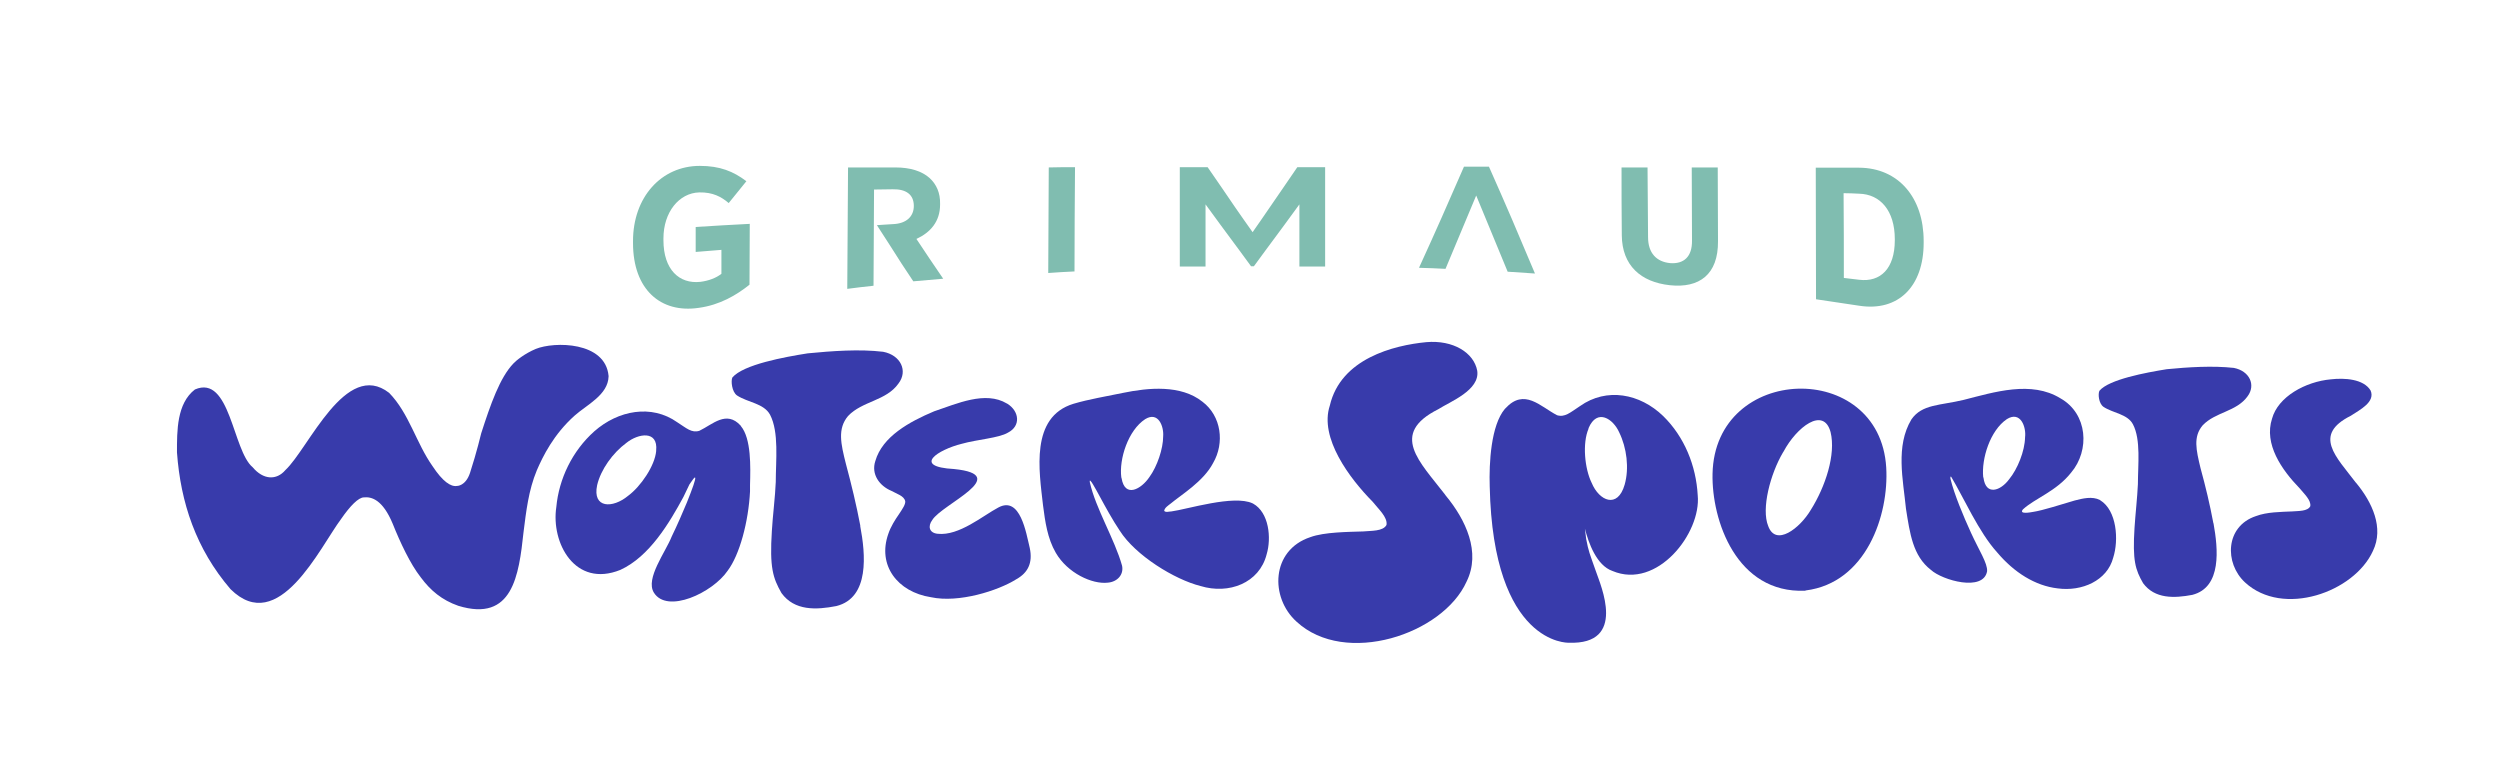 <?xml version="1.0" encoding="UTF-8"?>
<svg xmlns="http://www.w3.org/2000/svg" version="1.2" viewBox="0 0 961 297" width="259" height="80">
  <title>logo_grimaud_waterpsorts_largeur_01</title>
  <style>
		.s0 { fill: #383bab } 
		.s1 { fill: #80bdb0 } 
	</style>
  <g id="Calque 1">
    <g id="&lt;Group&gt;">
      <path id="&lt;Path&gt;" class="s0" d="m864.2 152.4c3.2-4.3 0.8-9.7-5.3-10.9-8.1-0.9-17.6-0.3-25.8 0.5-8 1.3-22.2 3.9-25.9 8.3-0.6 1.2-0.3 4.9 1.6 6.2 3.6 2.4 9.2 2.7 11.3 6.7 3.1 5.9 1.9 15.7 1.9 23-0.2 4.8-1 12-1.3 16.8-0.8 12.6 0.3 16.1 3.3 21.3 4.5 6.1 12 5.8 18.9 4.5 11.5-2.9 9.9-17.9 8.2-27.4l-0.1-0.3c-1.3-7-3-14.1-4.9-21-1.7-7.1-2.9-12.1 0.8-16.5 4.9-5.2 13-5.2 17.3-11.2z"></path>
      <path id="&lt;Compound Path&gt;" fill-rule="evenodd" class="s0" d="m812.5 214.5c-2.3 8.8-12 13.1-21.4 11.8-8.6-1-16.7-6.1-23.2-13.8-7.1-7.8-12.9-21.1-17.7-29.1q-0.4-0.4-0.3 0.7c1.4 5.9 5.1 14.7 7.9 20.8 3.1 6.8 6.4 11.7 6.2 14.8-1.4 8-17.2 3.5-21.6-0.5-7-5.4-8.1-14.1-9.6-23.5-1.1-11.2-4.1-24.1 2.1-34.4 4.1-5.9 11-5.3 20.1-7.5 11.8-3 26-7.5 37.2-0.6 10.5 5.9 11.4 20 4.1 28.6-5.7 7.2-13.8 9.8-18.5 14.1-1.7 2 2.7 1.2 3.8 1 4-0.6 10.9-2.9 16.1-4.4 3.1-0.8 6.7-1.7 9.7-0.2l0.1 0.1c6.4 3.9 7.2 15.3 5 22.1zm-33.9-46.3c0.5-3.9-1.7-10.3-7-7-6.5 4.4-9.8 15.3-9.1 22.3l0.1 0.2c0.9 7.1 6.6 5.1 9.9 0.6 3.2-3.9 6-10.8 6.1-16.1z"></path>
      <path id="&lt;Compound Path&gt;" fill-rule="evenodd" class="s0" d="m725.2 179.8c1.1 18.3-7.7 44.4-31 47.3-0.1 0.1-0.1 0.1-0.2 0.1-26.4 1.1-36-27.1-35.6-45 0.9-42.3 64.3-44.1 66.8-2.4zm-39.5-6.1l-0.2 0.3c-4.9 8.3-8.4 21.7-5.7 28.3 2.9 8.1 12.2 0.9 16.4-6.2 5.6-8.9 9.7-21.3 7.6-29.9-2.7-10-13.1-1.9-18.1 7.5z"></path>
      <path id="&lt;Path&gt;" class="s0" d="m555.5 190.2c-9.7-12.6-21.5-23.3-2.6-32.8 4.5-2.9 16.1-7.3 15-14.8-1.3-7-9.3-11.9-19.6-11-12.5 1.2-32.9 6.3-37.1 24.4-4.1 12.4 7.6 28 16.5 37 2.1 2.7 5.8 5.9 5.3 8.9-1.3 2.5-5.9 2.2-9 2.5-5.6 0.2-14.9 0.2-20.3 2.2-15.1 5-15.6 23.2-5.3 32.5 18.7 17.3 56.3 4.9 65.4-15.4 5.6-11.3-0.3-23.8-8.1-33.2z"></path>
      <path id="&lt;Path&gt;" class="s0" d="m905.8 185.6c-7.5-9.9-16.7-18.3-1.9-25.7 3.5-2.3 9.5-5.3 7.6-9.7-2.7-4.5-10.1-4.9-15.3-4.3-9.8 0.9-20.3 6.7-22.6 15.1-3.2 9.8 3.7 19.7 10.6 26.8 1.7 2.1 4.5 4.6 4.1 6.9-1 2-4.6 1.8-7 2-4.3 0.2-9.7 0.2-13.9 1.8-11.8 3.9-12.2 18.1-4.2 25.5 14.6 13.5 42 3.8 49.2-12.1 4.3-8.9-0.3-18.7-6.4-26.1z"></path>
      <path id="&lt;Compound Path&gt;" fill-rule="evenodd" class="s0" d="m652.7 190.5c1.4 14.5-15.6 36.4-32.8 29.1-6.1-2.1-9.2-10.8-10.6-16.3l0.5 4c0.9 4.8 1.3 5.5 3.8 12.6 1.7 5.1 12.1 28.2-10.6 27.3 0 0-29 1-30.3-60.1-0.3-9.1 0.5-23.5 5.8-29.8l0.2-0.2c7.3-8 13.5-0.7 19.9 2.6 3 0.9 5-1 8.8-3.5 10.3-7.3 23.1-4.8 32 3.8 8.2 8 12.7 19.2 13.3 30.5zm-30.2-24.2c-2.3-5.2-8.5-9.4-11.8-1.6v0.2c-2.4 5.6-1.5 15.3 1.2 20.8 2.9 7 10 10.1 12.7 0.7 1.8-6.3 0.8-14.2-2.1-20.1z"></path>
      <path id="&lt;Path&gt;" class="s0" d="m321.4 233.1c12.9-3.2 11.2-20.1 9.2-30.7v-0.3c-1.5-7.9-3.4-15.8-5.5-23.6-2-7.9-3.3-13.6 0.8-18.5 5.5-5.8 14.7-5.8 19.4-12.5 3.7-4.8 0.9-10.9-5.9-12.2-9.1-1.1-19.7-0.3-29 0.6-8.9 1.4-24.8 4.3-29 9.3-0.6 1.3-0.2 5.5 1.8 6.9 4.1 2.7 10.3 3 12.7 7.4 3.5 6.7 2.2 17.7 2.2 25.9-0.2 5.4-1.2 13.4-1.5 18.8-0.9 14.1 0.4 18.1 3.7 23.9 5 6.9 13.4 6.5 21.1 5z"></path>
      <path id="&lt;Path&gt;" class="s0" d="m336.4 177.3c-1.7 5.1 1.6 9.6 6.2 11.5 1.9 1.1 4.9 1.9 5.3 4 0.1 1.2-0.9 2.7-2.5 5.1-1.4 2-3.1 4.7-4 7.4-4.3 12.1 3.5 22.4 16.4 24.4 10.7 2.3 25.8-2.5 32.8-6.9 4.5-2.5 6.4-6.3 5.2-12-1.4-5.7-3.6-20.2-12.1-15.6-5.9 3.1-15.1 11-23.3 10.1-3.3-0.3-3.9-2.9-2.1-5.3 3.7-6.1 31.1-17.3 8.4-19.6-16.5-0.9-6-7.5 2.9-9.7 6-1.7 14.3-2.2 17.8-4.3 5.1-2.6 4.3-8.3-0.2-11.1l-0.2-0.1c-8.3-5-19.3 0.1-28 3-9.5 4-19.9 9.7-22.6 19.1z"></path>
      <path id="&lt;Compound Path&gt;" fill-rule="evenodd" class="s0" d="m400.9 194.4c-1.5-13.3-5-34 11.7-39.1 6.1-1.8 12.4-2.8 19.1-4.2 9.7-2 22.2-3.2 30.5 3.4 7.3 5.5 8.6 15.9 4.1 23.6-3.7 7.1-12.4 12.3-16.2 15.5-1 0.8-2.5 1.7-2.6 2.9 0.6 0.7 1.9 0.2 2.8 0.2 6-0.8 24-6.5 31.2-3.1l0.2 0.1c6.1 3.4 7.1 13.2 5.2 19.5-2.8 11.1-14.6 15.5-25.4 12.2-10-2.5-25.1-11.8-31.1-21.3-2.7-4-5.6-9.3-7.6-13-1.6-2.9-4.3-8.1-3.9-5.6 2.2 10 9.6 22 12.4 32.1 0.7 3.4-1.8 6.2-5.5 6.5-6 0.7-15.5-3.7-20-11.5-3.2-5.5-4.1-12-4.9-18.2zm30.1-10.8l0.1 0.3c1.3 7.8 7.6 4.2 10.7-0.4 3-4.1 5.3-10.9 5.3-15.7 0.3-3.7-1.8-9.7-6.9-6.6-6.6 4.3-10.1 15.4-9.2 22.4z"></path>
      <path id="&lt;Compound Path&gt;" fill-rule="evenodd" class="s0" d="m238.3 219.2c-17.4 7-26.7-10.4-24.6-24.2 1-10.8 6.1-21.5 14.6-29.1 9.2-8.1 22-10.5 31.9-3.5 3.6 2.3 5.5 4.2 8.5 3.3 5.2-2.5 10.4-8 15.9-2l0.1 0.2c4 4.8 3.7 15.7 3.5 22.6q0 1.2 0 2.5c-0.6 11.7-4 24.4-8.6 30.5-5.8 8.5-23.3 16.7-28.4 8.4-3.3-5.4 4.5-15.5 6.9-21.6 2.2-4.5 4.2-9.2 5.8-13 2.2-5.5 3.5-9.1 3.2-9.6-0.2-0.3-0.9 0.7-2.2 2.6-0.8 1.7-1.6 3.3-2.3 4.8-5.4 10-13.1 23-24.3 28.1zm3-28.5c4.9-3.6 10.3-11.6 10.8-17.2v-0.2c0.8-7.9-6.9-6.6-11.4-3-5.3 3.9-9.9 10.3-11.3 16.3-1.9 9 6 9 11.9 4.1z"></path>
      <path id="&lt;Path&gt;" class="s0" d="m180.5 181.9c2.6-8 4.3-15.2 4.3-15.2 3.6-11.2 7.2-21.5 12.4-26.9 1-1.1 4.3-3.8 8.6-5.6 7.1-2.9 26.8-2.9 28 10.4v0.2c-0.2 7.1-8.4 10.9-13 15-8.2 7.3-12.3 15.8-14.6 21.1-3.2 7.7-4.1 15.8-5.1 23.7-1.8 16.8-4.2 34.8-25.1 28.4-6.3-2.2-10.7-5.9-14.4-10.9-4.1-5.2-8-13.6-10.8-20.6-3.9-9.4-8.2-10.5-11.1-10.2-2.1 0-5.3 3.3-8.7 8.2-8.3 11.1-24.1 45.4-42.6 27.1-13.3-15.5-19.2-33.3-20.6-52.6 0-8.3-0.1-18.8 6.9-24.2 13.6-5.9 14.5 23.5 22.2 29.9 4.1 4.9 9.2 5.1 12.6 1.1 9-8.4 23.2-42.7 39.9-29.7 7.7 7.9 10.4 19.3 16.7 28.2 3.9 5.9 7 8 9.4 7.6 0 0 3.3 0.1 5-5z"></path>
      <path id="&lt;Path&gt;" class="s1" d="m403.1 64.4c4-0.1 6-0.1 10.1-0.1-0.1 16.1-0.2 24.1-0.2 40.1-4.1 0.2-6.1 0.3-10.1 0.6 0.1-16.3 0.1-24.4 0.2-40.6z"></path>
      <path id="&lt;Path&gt;" class="s1" d="m623.5 90.5c-0.1-10.4-0.1-15.7-0.1-26.1 4 0 6 0 10 0 0.1 10.7 0.1 16.1 0.2 26.8 0 6.2 3.3 9.5 8.5 10 5.2 0.4 8.5-2.4 8.4-8.7 0-11.2-0.1-16.8-0.1-28.1 4 0 6 0 10 0 0 11.4 0.1 17 0.1 28.4 0.1 12.8-7.2 18.1-18.5 16.9-11.2-1.2-18.4-7.6-18.5-19.2z"></path>
      <path id="&lt;Path&gt;" class="s1" d="m243.2 93.5v-0.8c0-16.8 10.8-28.9 25.7-28.9 7.7 0 12.9 2.1 17.9 5.9-2.7 3.3-4 5-6.8 8.4-2.8-2.4-6.1-4.2-11.3-4.1-7.8 0.2-13.8 7.6-13.8 17.7 0 0.3 0 0.4 0 0.7 0 11.3 6.1 16.9 14.2 16 3.2-0.4 6.1-1.5 8.1-3.1 0-3.7 0-5.6 0-9.2-3.9 0.3-5.9 0.5-9.9 0.8 0-3.8 0-5.7 0-9.6 8.3-0.5 12.5-0.8 20.8-1.2 0 9.3-0.1 14-0.1 23.4-5 4-11.4 7.8-19.5 8.9-14.7 2.2-25.3-7.1-25.3-24.9z"></path>
      <path id="&lt;Compound Path&gt;" fill-rule="evenodd" class="s1" d="m698.1 64.5c6.7 0 10 0 16.7 0 15.1 0.1 24.8 11.5 24.8 28.2v0.7c0 16.7-9.7 26.5-24.7 24.2-6.6-1-10-1.5-16.7-2.5 0-20.2-0.1-30.3-0.1-50.6zm10.7 9.8c0.1 13 0.1 19.6 0.1 32.6 2.4 0.3 3.6 0.4 5.9 0.7 8.2 1 13.7-4.3 13.7-15.2v-0.4c0-11-5.6-17.3-13.7-17.5-2.4-0.1-3.6-0.2-6-0.2z"></path>
      <path id="&lt;Path&gt;" class="s1" d="m572.4 64.1c-3.8 0-5.7 0-9.6 0-6.9 15.8-10.3 23.6-17.3 38.9 4.1 0.1 6.1 0.2 10.2 0.4l11.8-28.2 12.1 29.3c4.2 0.3 6.3 0.4 10.5 0.7-7.1-16.9-10.6-25.1-17.7-41.1z"></path>
      <path id="&lt;Path&gt;" class="s1" d="m352.2 91.9c5.4-2.5 9.1-6.7 9.1-13.2v-0.3c0.1-4.2-1.4-7.5-4-9.9-3-2.7-7.5-4.1-13.2-4.1-7.3 0-10.9 0-18.2 0-0.1 18.7-0.2 28-0.3 46.7 4-0.5 6.1-0.8 10.1-1.2l0.2-37c2.9 0 4.3-0.1 7.2-0.1 5.1-0.1 8.1 2 8.1 6.4 0 4-2.8 6.8-8 7-2.5 0.2-4 0.2-6.2 0.4l5.1 7.9c3.5 5.6 5.3 8.3 8.9 13.7 4.6-0.4 6.9-0.6 11.5-1-4.1-6-6.2-9.1-10.3-15.3z"></path>
      <path id="&lt;Path&gt;" class="s1" d="m509.4 64.3h-10.7c-4.2 6.2-6.4 9.3-10.7 15.6-2 3-4.3 6.2-6.5 9.4-2.3-3.2-4.5-6.4-6.6-9.4-4.3-6.3-6.4-9.4-10.7-15.6h-10.7c0 15.3 0 23 0 38.2 4 0 6 0 9.9 0 0-9.6 0-14.5 0-23.9 3 4.1 8.3 11.4 13.1 17.8 1.6 2.2 3.1 4.2 4.4 6h1.1c1.3-1.8 2.8-3.8 4.4-6 4.8-6.4 10.1-13.7 13.1-17.8 0 9.4 0 14.3 0 23.9 3.9 0 5.9 0 9.9 0 0-15.2 0-22.9 0-38.2z"></path>
    </g>
  </g>
</svg>
